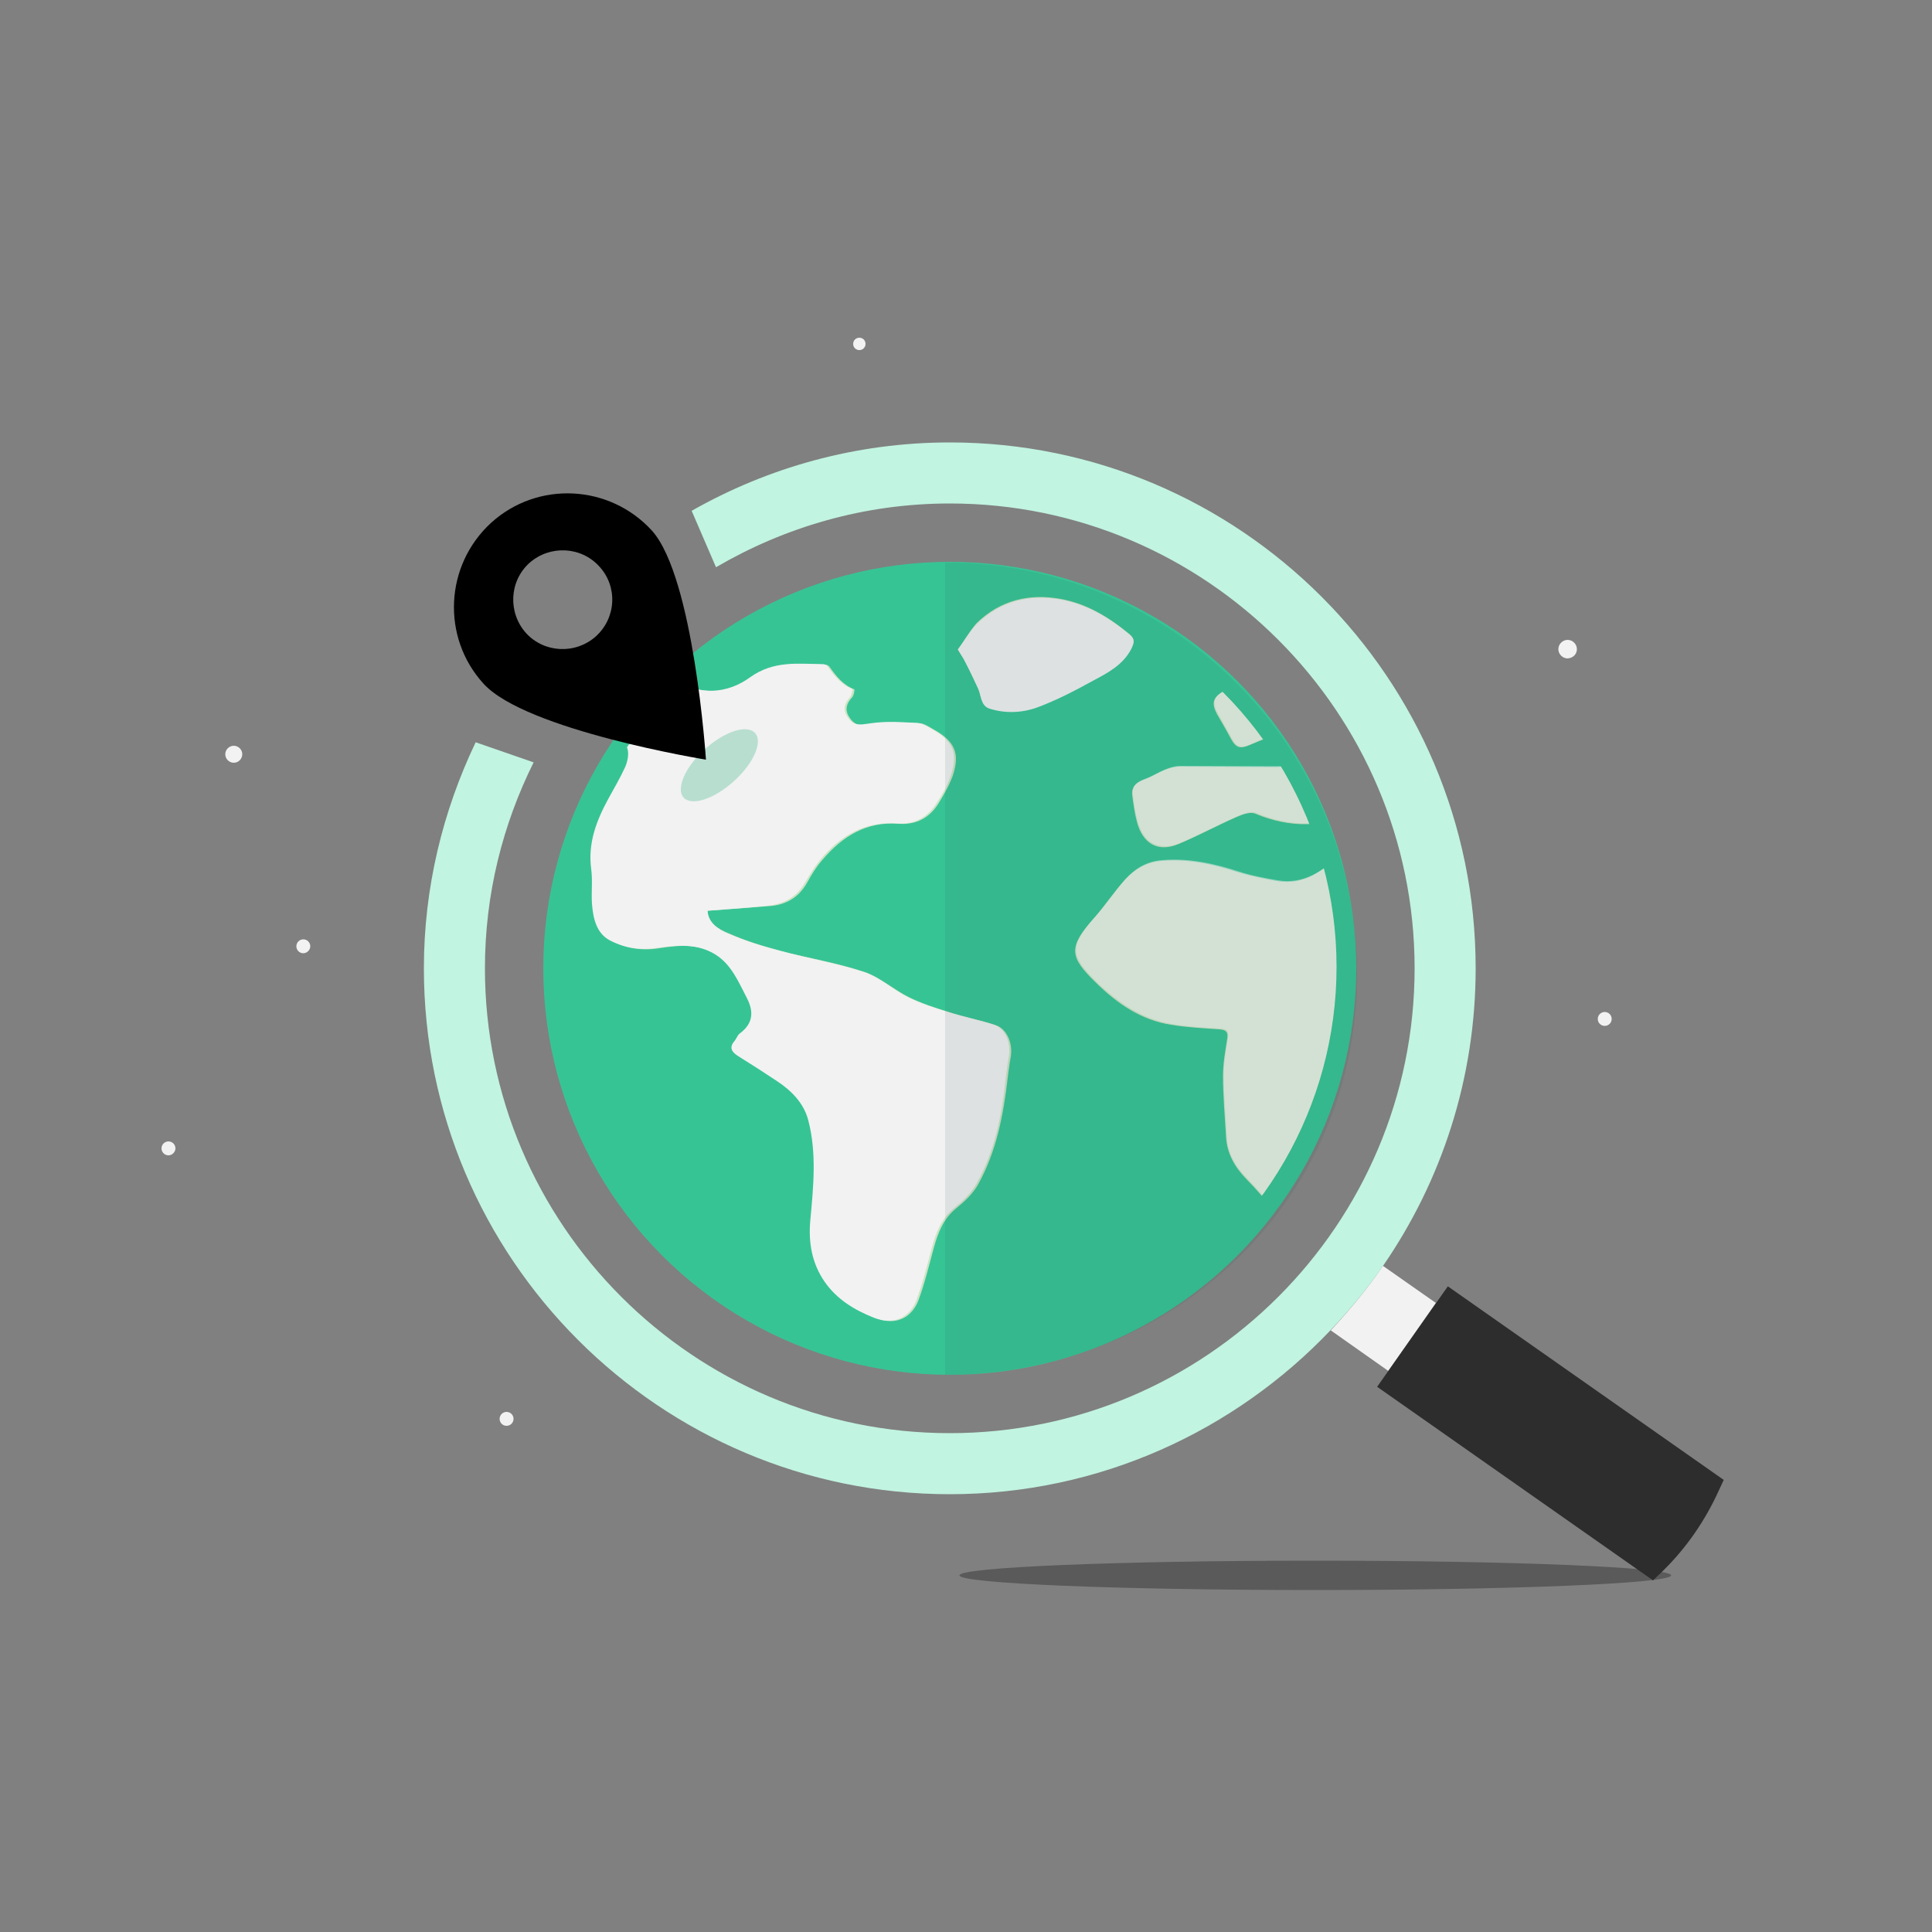 <?xml version="1.0" encoding="utf-8"?>
<!-- Generator: Adobe Illustrator 24.1.0, SVG Export Plug-In . SVG Version: 6.00 Build 0)  -->
<svg version="1.1" id="Layer_1" xmlns="http://www.w3.org/2000/svg" xmlns:xlink="http://www.w3.org/1999/xlink" x="0px" y="0px"
	 viewBox="0 0 500 500" style="enable-background:new 0 0 500 500;" xml:space="preserve">
<rect x="0" y="0" width="500" height="500" fill="#808080" stroke="none"/>
<style type="text/css">
	.st0{opacity:0.3;}
	.st1{fill:#37C495;}
	.st2{clip-path:url(#SVGID_2_);}
	.st3{fill:#CCE4C4;}
	.st4{opacity:0.5;}
	.st5{fill:#FFFFFF;}
	.st6{fill:#F2F2F2;}
	.st7{fill:#C1F4E1;}
	.st8{fill:#2EAF80;}
	.st9{fill:#2D2D2D;}
	.st10{opacity:0.1;fill:#1E4C4C;enable-background:new    ;}
</style>
<g>
	<g class="st0">
		<path d="M248.3,407.7c0,2.1,41.2,3.8,92.1,3.8c50.8,0,92.1-1.7,92.1-3.8c0-2.1-41.2-3.8-92.1-3.8
			C289.5,403.9,248.3,405.6,248.3,407.7z"/>
	</g>
	<g>
		<g>
			<ellipse class="st1" cx="245.8" cy="250.6" rx="105.2" ry="105.2"/>
		</g>
		<g>
			<g>
				<g>
					<defs>
						<circle id="SVGID_1_" cx="245.3" cy="250.2" r="100.6"/>
					</defs>
					<clipPath id="SVGID_2_">
						<use xlink:href="#SVGID_1_"  style="overflow:visible;"/>
					</clipPath>
					<g class="st2">
						<g>
							<path class="st3" d="M449.6,212.7c1.2,0.7,2.7,1.2,3.6,2.1c2.6,2.6,5,5.3,7.4,8.1c1.1,1.2,2,1.4,3,0.1
								c1.5-2.1,2.9-4.4,4.6-6.4c3.2-3.7,3.1-8.9-0.9-11.8c-3.6-2.6-7.3-5-10.9-7.4c-1.3-0.8-2.1-1.6,0-2.4c0.6-0.2,1.2-0.7,1.9-0.8
								c4.8-0.4,9.6-0.9,14.4-1.1c3.3-0.2,6.3-1,8.1-3.7c2.4-3.4,4.3-7.1,6.2-10.8c0.9-1.9-0.4-4.7-2.4-5.4
								c-1.8-0.6-3.7-1.2-5.6-1.2c-5.5-0.2-10.9-0.1-16.4-0.2c-2.6-0.1-5.2-0.6-7.9-0.6c-4.6,0-9.3,0.5-13.9,0.5
								c-5.5,0-11-0.1-16.5-0.6c-4-0.4-7.8-1.7-11.8-2.2c-6.2-0.9-12.5-0.7-18.4-3.2c-1.4-0.6-3.2-1.1-4.5-0.6
								c-4,1.6-8.1,3.3-11.8,5.6c-6.4,4-13.1,6.6-20.8,5.8c-3.6-0.4-7.1-0.7-10.7-1.2c-3.8-0.6-7.5-1.6-11.3-2.1
								c-7.1-0.9-13,2.5-18.8,6c-2.5,1.5-2.6,3.1-1.2,5.7c1.2,2.1,2.4,4.1,3.5,6.2c1.4,2.6,2.5,2.8,5.2,1.6c3-1.3,6-2.4,9.1-3.5
								c2-0.7,3.1,0.7,3.5,2.4c0.8,4.1-1.7,6.9-5.9,6.9c-8.4,0-16.8-0.1-25.1-0.1c-1.3,0-2.7,0.4-3.9,0.9c-1.7,0.7-3.3,1.7-5.1,2.4
								c-2,0.7-3.5,1.7-3.3,4c0.3,2.3,0.6,4.6,1.2,6.9c1.5,5.8,5.5,8.1,10.9,5.8c5-2.1,9.8-4.7,14.8-6.9c1.6-0.7,3.7-1.5,5-0.9
								c4.3,1.8,8.8,2.8,13.4,2.7c2.6,0,5.3-0.1,7.9,0c3.4,0.2,4.7,2.8,2.8,5.6c-0.6,0.8-1.3,1.5-2.1,2.2c-4.6,4.4-9.6,8.1-16.5,6.9
								c-3.4-0.6-6.8-1.3-10.1-2.3c-6.4-2.1-13-3.5-19.8-2.9c-3.8,0.3-6.9,2.2-9.4,4.9c-2.8,3.1-5.1,6.6-7.8,9.7
								c-7,7.8-6.6,10.2,0.4,17c5.4,5.3,11.6,9.6,19.3,10.8c4.1,0.7,8.3,0.9,12.5,1.2c1.6,0.1,2.4,0.5,2.1,2.4
								c-0.5,3.2-1.1,6.4-1.1,9.6c0,5.3,0.5,10.6,0.8,16c0.3,4.3,2.3,7.7,5.3,10.8c2.5,2.5,4.8,5.3,7.1,8c1.1,1.3,2,2.7,3.1,4
								s2.6,1.5,3.8,0.3c2.5-2.6,5.6-4.9,7.1-8c4-8.3,7.6-16.8,10.7-25.4c2.6-7.2,6.3-13,13.1-16.9c3.4-1.9,6.5-4.6,9.4-7.2
								c2.4-2.1,2-3.2-0.8-4.5c-1-0.4-2.2-0.7-3.1-1.2c-8.7-4.9-15.9-11.5-22.2-19.1c-1-1.2-1.3-2.9-1.9-4.4
								c3.3-1.1,4.5,0.9,5.3,2.6c3.9,7.4,10.2,11.4,17.9,13.7c2.3,0.7,4.6,0.3,6.3-1.8c2.9-3.6,2.8-5-0.1-8.5
								c-2.8-3.4-5.2-7.1-7.8-10.6c0,0,0.1-0.2,0.2-0.6c2.5,0.9,5.1,1.7,7.6,2.7c4.4,1.9,9.2,3.5,12.3,7.4c3.3,4.2,6.6,8.4,9.8,12.7
								c1.3,1.8,2.3,3.9,3.8,5.4c0.8,0.8,2.6,1.2,3.8,0.9c1-0.3,2.3-1.6,2.5-2.7c0.7-2.6,0.9-5.3,1.2-8c0.8-7.5,5.5-9.8,11.8-5.8
								c2.3,1.5,4.2,3.4,6.3,5.2c3.4,2.9,6.5,6.2,10.3,8.5c5.3,3.2,6.3,2.7,9.7-1.3c2.7-3.2,2.8-5.2,0.6-8.5
								c-0.8-1.1-1.5-2.2-2.3-3.3c-2.4-3.7-3.2-7.7-2.3-11.9C447,222.3,448.2,218,449.6,212.7z"/>
						</g>
						<g>
							<path class="st3" d="M183.1,235.7c5.5-0.4,10.7-0.8,16-1.2c4.3-0.3,7.6-2.2,9.8-6.1c1.1-2,2.3-4,3.8-5.7
								c5.2-6.2,11.5-10.2,20-9.5c4.5,0.3,7.9-1.6,10.2-5.3c1.4-2.3,2.8-4.7,3.7-7.2c1.9-5.8,0.5-8.9-5.1-12
								c-1.1-0.6-2.3-1.5-3.5-1.5c-4.1-0.2-8.3-0.6-12.3,0.1c-2.8,0.4-4.3,0.8-5.9-1.7c-1.2-1.8-0.8-3.5,0.7-5.1
								c0.5-0.5,0.7-2,0.6-2.1c-2.9-1.1-4.7-3.4-6.4-5.8c-0.2-0.3-0.7-0.6-1.1-0.6c-6.5-0.2-12.9-1-19,3.4
								c-5.8,4.2-12.7,4.6-19.3,0.9c-4.3-2.4-8-5.7-13-6.9c-5.2-1.2-9.8-1.1-14.3,2.2c-4.2,3.1-8.5,6.2-13.2,8.5
								c-3.4,1.7-3.2,5.8-0.7,7.5c4.8,3.4,10,5.9,16,5.4c3.2-0.2,6.4-0.8,9.7-0.9c1.1,0,2.9,1,3.1,1.8c0.4,1.4,0,3.3-0.6,4.7
								c-1.2,2.8-2.8,5.4-4.3,8.1c-3.2,5.7-5.4,11.5-4.5,18.3c0.4,2.9-0.1,6,0.2,9c0.3,3.6,1.1,7.5,4.5,9.4c3.7,2.1,8,2.7,12.4,2
								c5.1-0.8,10.3-1.3,15,1.7c4.2,2.6,6,7.1,8.2,11.3c1.9,3.6,1.5,6.7-1.9,9.2c-0.6,0.4-0.8,1.3-1.3,1.9
								c-1.5,1.7-0.7,2.9,0.9,3.9c3.4,2.2,6.8,4.3,10.1,6.5c3.8,2.5,6.9,5.8,8.1,10.2c2.2,8.5,1.3,17.2,0.5,25.9
								c-0.5,5.7,0.4,11,3.7,15.8c3.2,4.6,7.7,7.3,12.7,9.3c5.6,2.2,9.5-0.4,11.1-4.6c1.6-4.3,2.7-8.9,3.9-13.3
								c1.1-4.1,2.5-7.8,6-10.6c2.1-1.7,4.2-3.7,5.5-6c4.8-8.6,6.6-18.1,7.7-27.7c0.2-1.6,0.4-3.3,0.7-4.9c0.8-3.7-0.8-7.7-3.8-8.7
								c-4-1.3-8.2-2.1-12.2-3.4c-3.5-1.1-7-2.2-10.2-3.8c-3.9-1.9-7.4-5.1-11.4-6.5c-7.1-2.4-14.6-3.6-21.8-5.5
								c-4.5-1.2-9.1-2.6-13.4-4.5C185.9,240.5,183.3,238.9,183.1,235.7z"/>
						</g>
						<g>
							<path class="st3" d="M247.9,168.1c0.8,1.4,1.4,2.2,1.8,3c1.2,2.3,2.3,4.7,3.4,7c0.8,1.8,0.7,4.4,2.9,5.1
								c4.1,1.3,8.4,1.2,12.3-0.3c5-1.9,9.8-4.4,14.6-7c3.8-2,7.6-4.1,9.8-8.2c0.7-1.3,1.1-2.3-0.4-3.6c-5.3-4.4-11.1-7.9-17.8-9.1
								c-8.1-1.5-15.7,0.3-21.8,6.3C250.9,163.4,249.6,165.8,247.9,168.1z"/>
						</g>
						<g class="st4">
							<path class="st5" d="M449.6,212.7c-1.4,5.3-2.6,9.6-3.6,14c-0.9,4.2-0.1,8.3,2.3,11.9c0.7,1.1,1.5,2.2,2.3,3.3
								c2.3,3.4,2.2,5.3-0.6,8.5c-3.4,4-4.5,4.5-9.7,1.3c-3.8-2.3-6.9-5.6-10.3-8.5c-2.1-1.7-4-3.7-6.3-5.2
								c-6.3-4.1-11.1-1.7-11.8,5.8c-0.3,2.7-0.5,5.4-1.2,8c-0.3,1.1-1.5,2.4-2.5,2.7c-1.1,0.3-3-0.1-3.8-0.9
								c-1.5-1.5-2.5-3.6-3.8-5.4c-3.2-4.3-6.4-8.5-9.8-12.7c-3.2-4-7.9-5.5-12.3-7.4c-2.5-1.1-5-1.8-7.6-2.7
								c-0.2,0.5-0.2,0.6-0.2,0.6c2.6,3.6,5,7.2,7.8,10.6c2.9,3.4,3,4.9,0.1,8.5c-1.7,2.1-4,2.5-6.3,1.8c-7.7-2.3-14-6.3-17.9-13.7
								c-0.9-1.6-2-3.6-5.3-2.6c0.6,1.5,0.9,3.3,1.9,4.4c6.3,7.7,13.5,14.2,22.2,19.1c1,0.5,2.1,0.8,3.1,1.2
								c2.8,1.2,3.2,2.3,0.8,4.5c-2.9,2.6-6,5.3-9.4,7.2c-6.8,3.9-10.5,9.7-13.1,16.9c-3.1,8.6-6.7,17.1-10.7,25.4
								c-1.5,3.1-4.6,5.4-7.1,8c-1.2,1.2-2.7,1-3.8-0.3c-1.1-1.3-2-2.7-3.1-4c-2.3-2.7-4.6-5.4-7.1-8c-3-3-5.1-6.5-5.3-10.8
								c-0.3-5.3-0.8-10.6-0.8-16c0-3.2,0.6-6.4,1.1-9.6c0.3-1.9-0.4-2.3-2.1-2.4c-4.2-0.3-8.4-0.5-12.5-1.2
								c-7.7-1.3-13.8-5.5-19.3-10.8c-7-6.9-7.3-9.2-0.4-17c2.8-3.1,5.1-6.6,7.8-9.7c2.5-2.8,5.5-4.6,9.4-4.9
								c6.8-0.6,13.3,0.8,19.8,2.9c3.3,1.1,6.7,1.7,10.1,2.3c6.9,1.2,11.9-2.5,16.5-6.9c0.7-0.7,1.5-1.4,2.1-2.2
								c1.9-2.8,0.6-5.4-2.8-5.6c-2.6-0.2-5.3-0.1-7.9,0c-4.7,0.1-9.1-0.9-13.4-2.7c-1.3-0.6-3.5,0.2-5,0.9c-5,2.2-9.8,4.8-14.8,6.9
								c-5.4,2.2-9.4,0-10.9-5.8c-0.6-2.2-1-4.6-1.2-6.9c-0.3-2.3,1.3-3.3,3.3-4c1.7-0.6,3.3-1.7,5.1-2.4c1.2-0.5,2.6-0.9,3.9-0.9
								c8.4,0,16.8,0.1,25.1,0.1c4.3,0,6.7-2.9,5.9-6.9c-0.3-1.6-1.5-3-3.5-2.4c-3.1,1-6.1,2.1-9.1,3.5c-2.7,1.2-3.8,1-5.2-1.6
								c-1.2-2.1-2.3-4.2-3.5-6.2c-1.4-2.5-1.3-4.2,1.2-5.7c5.8-3.4,11.6-6.9,18.8-6c3.8,0.5,7.5,1.5,11.3,2.1
								c3.5,0.5,7.1,0.8,10.7,1.2c7.7,0.8,14.4-1.8,20.8-5.8c3.7-2.3,7.7-4,11.8-5.6c1.2-0.5,3.1,0.1,4.5,0.6
								c5.9,2.5,12.3,2.3,18.4,3.2c3.9,0.5,7.8,1.8,11.8,2.2c5.5,0.5,11,0.6,16.5,0.6c4.6,0,9.3-0.4,13.9-0.5c2.6,0,5.2,0.6,7.9,0.6
								c5.5,0.1,10.9,0,16.4,0.2c1.9,0.1,3.8,0.6,5.6,1.2c2,0.7,3.3,3.5,2.4,5.4c-1.8,3.7-3.8,7.4-6.2,10.8
								c-1.8,2.7-4.9,3.5-8.1,3.7c-4.8,0.2-9.6,0.7-14.4,1.1c-0.6,0.1-1.2,0.5-1.9,0.8c-2.1,0.8-1.3,1.6,0,2.4
								c3.7,2.5,7.4,4.8,10.9,7.4c3.9,2.9,4.1,8.1,0.9,11.8c-1.7,2-3,4.3-4.6,6.4c-1,1.3-1.9,1.2-3-0.1c-2.4-2.8-4.8-5.5-7.4-8.1
								C452.3,213.9,450.8,213.4,449.6,212.7z"/>
						</g>
						<g>
							<path class="st6" d="M183.1,235.7c0.2,3.2,2.8,4.8,5.1,5.8c4.3,1.9,8.8,3.3,13.4,4.5c7.3,2,14.7,3.2,21.8,5.5
								c4.1,1.3,7.5,4.5,11.4,6.5c3.3,1.6,6.8,2.8,10.2,3.8c4,1.3,8.2,2.1,12.2,3.4c3.1,1,4.6,5,3.8,8.7c-0.3,1.6-0.5,3.3-0.7,4.9
								c-1,9.7-2.8,19.2-7.7,27.7c-1.3,2.3-3.4,4.3-5.5,6c-3.5,2.8-4.9,6.5-6,10.6c-1.2,4.5-2.3,9-3.9,13.3
								c-1.6,4.2-5.5,6.8-11.1,4.6c-5-2-9.5-4.7-12.7-9.3c-3.3-4.8-4.2-10.1-3.7-15.8c0.8-8.7,1.7-17.4-0.5-25.9
								c-1.1-4.4-4.3-7.7-8.1-10.2c-3.3-2.2-6.7-4.4-10.1-6.5c-1.6-1-2.4-2.2-0.9-3.9c0.5-0.6,0.7-1.4,1.3-1.9
								c3.4-2.5,3.8-5.5,1.9-9.2c-2.2-4.2-4-8.7-8.2-11.3c-4.7-2.9-9.9-2.4-15-1.7c-4.4,0.7-8.6,0-12.4-2c-3.4-1.9-4.2-5.7-4.5-9.4
								c-0.2-3,0.2-6-0.2-9c-0.9-6.8,1.4-12.6,4.5-18.3c1.5-2.7,3-5.3,4.3-8.1c0.6-1.4,1-3.3,0.6-4.7c-0.2-0.8-2-1.8-3.1-1.8
								c-3.2,0-6.4,0.6-9.7,0.9c-6.1,0.4-11.2-2.1-16-5.4c-2.5-1.7-2.7-5.8,0.7-7.5c4.7-2.3,9-5.4,13.2-8.5
								c4.5-3.4,9.1-3.4,14.3-2.2c5,1.2,8.8,4.4,13,6.9c6.6,3.8,13.5,3.3,19.3-0.9c6.1-4.4,12.4-3.5,19-3.4c0.4,0,0.9,0.3,1.1,0.6
								c1.7,2.4,3.5,4.7,6.4,5.8c0.1,0-0.2,1.6-0.6,2.1c-1.5,1.6-1.9,3.3-0.7,5.1c1.6,2.5,3.1,2.1,5.9,1.7c4-0.6,8.2-0.3,12.3-0.1
								c1.2,0.1,2.4,0.9,3.5,1.5c5.6,3.1,7,6.1,5.1,12c-0.8,2.5-2.2,5-3.7,7.2c-2.3,3.7-5.7,5.6-10.2,5.3c-8.5-0.6-14.9,3.3-20,9.5
								c-1.4,1.7-2.6,3.7-3.8,5.7c-2.2,3.8-5.5,5.7-9.8,6.1C193.9,234.9,188.6,235.3,183.1,235.7z"/>
						</g>
						<g>
							<path class="st6" d="M247.9,168.1c1.7-2.3,3-4.7,4.9-6.6c6.1-6,13.7-7.8,21.8-6.3c6.7,1.2,12.5,4.7,17.8,9.1
								c1.5,1.2,1,2.3,0.4,3.6c-2.1,4.1-6,6.2-9.8,8.2c-4.7,2.6-9.5,5.1-14.6,7c-3.9,1.4-8.2,1.6-12.3,0.3c-2.3-0.7-2.1-3.3-2.9-5.1
								c-1.1-2.4-2.2-4.7-3.4-7C249.3,170.3,248.8,169.5,247.9,168.1z"/>
						</g>
					</g>
				</g>
			</g>
		</g>
	</g>
	<g>
		<path class="st6" d="M344.4,344.3l14.9,10.5l12.3-17.6l-13.7-9.6C353.9,333.5,349.3,339,344.4,344.3z"/>
		<path class="st7" d="M381.9,250.6c0-75.1-61.1-136.1-136.1-136.1c-24.3,0-47.1,6.5-66.8,17.7l6.3,14.6
			c17.8-10.4,38.4-16.5,60.5-16.5c66.3,0,120.3,54,120.3,120.3s-54,120.3-120.3,120.3s-120.3-54-120.3-120.3
			c0-19.2,4.6-37.2,12.6-53.3l-15-5.2c-8.5,17.8-13.4,37.6-13.4,58.5c0,75.1,61.1,136.1,136.1,136.1c38.8,0,73.8-16.4,98.6-42.5
			c4.9-5.2,9.5-10.7,13.6-16.7C373,305.7,381.9,279.2,381.9,250.6z"/>
	</g>
	<g>
		<g class="st0">
			<path class="st8" d="M195.4,189.7c-2.1-2.3-7.9-0.4-13,4.2c-5.1,4.6-7.5,10.2-5.5,12.5c2.1,2.3,7.9,0.4,13-4.2
				S197.5,192,195.4,189.7z"/>
		</g>
		<g>
			<g>
				<path d="M182.7,196.6c0,0-46.7-7.6-57.6-19.7c-10.9-12-10-30.6,2-41.6c12-10.9,30.6-10,41.6,2
					C179.6,149.4,182.7,196.6,182.7,196.6z M155.1,146.6c-4.7-5.2-12.8-5.6-18.1-0.9c-5.2,4.7-5.6,12.8-0.9,18.1
					c4.7,5.2,12.8,5.6,18.1,0.9C159.5,159.9,159.9,151.8,155.1,146.6z"/>
			</g>
		</g>
	</g>
	<path class="st9" d="M356.4,358.9l71.4,50.1l2.7-2.6c6-5.9,10.8-12.9,14.3-20.6l1.3-2.8l-71.4-50.1L356.4,358.9z"/>
	<path class="st6" d="M408.1,168c0-1.3-1.1-2.4-2.4-2.4s-2.4,1.1-2.4,2.4c0,1.3,1.1,2.4,2.4,2.4C407.1,170.3,408.1,169.3,408.1,168z
		"/>
	<path class="st6" d="M224,89c0-0.9-0.7-1.6-1.6-1.6c-0.9,0-1.6,0.7-1.6,1.6s0.7,1.6,1.6,1.6S224,89.9,224,89z"/>
	<path class="st6" d="M62.7,195.2c0-1.2-1-2.2-2.2-2.2s-2.2,1-2.2,2.2s1,2.2,2.2,2.2S62.7,196.4,62.7,195.2z"/>
	<path class="st6" d="M80.3,244.9c0-1-0.8-1.8-1.8-1.8s-1.8,0.8-1.8,1.8s0.8,1.8,1.8,1.8C79.4,246.7,80.3,245.9,80.3,244.9z"/>
	<path class="st6" d="M132.9,367.2c0-1-0.8-1.8-1.8-1.8s-1.8,0.8-1.8,1.8s0.8,1.8,1.8,1.8C132.1,369,132.9,368.2,132.9,367.2z"/>
	<path class="st6" d="M45.4,297.2c0-1-0.8-1.8-1.8-1.8s-1.8,0.8-1.8,1.8s0.8,1.8,1.8,1.8C44.5,299,45.4,298.2,45.4,297.2z"/>
	<path class="st6" d="M417.1,263.7c0-1-0.8-1.8-1.8-1.8s-1.8,0.8-1.8,1.8s0.8,1.8,1.8,1.8C416.3,265.5,417.1,264.7,417.1,263.7z"/>
</g>
<path class="st10" d="M351.2,252.2c0-58.9-47.7-106.6-106.6-106.6c0,99,0,110.6,0,210.2C303.5,355.7,351.2,311,351.2,252.2z"/>
</svg>
